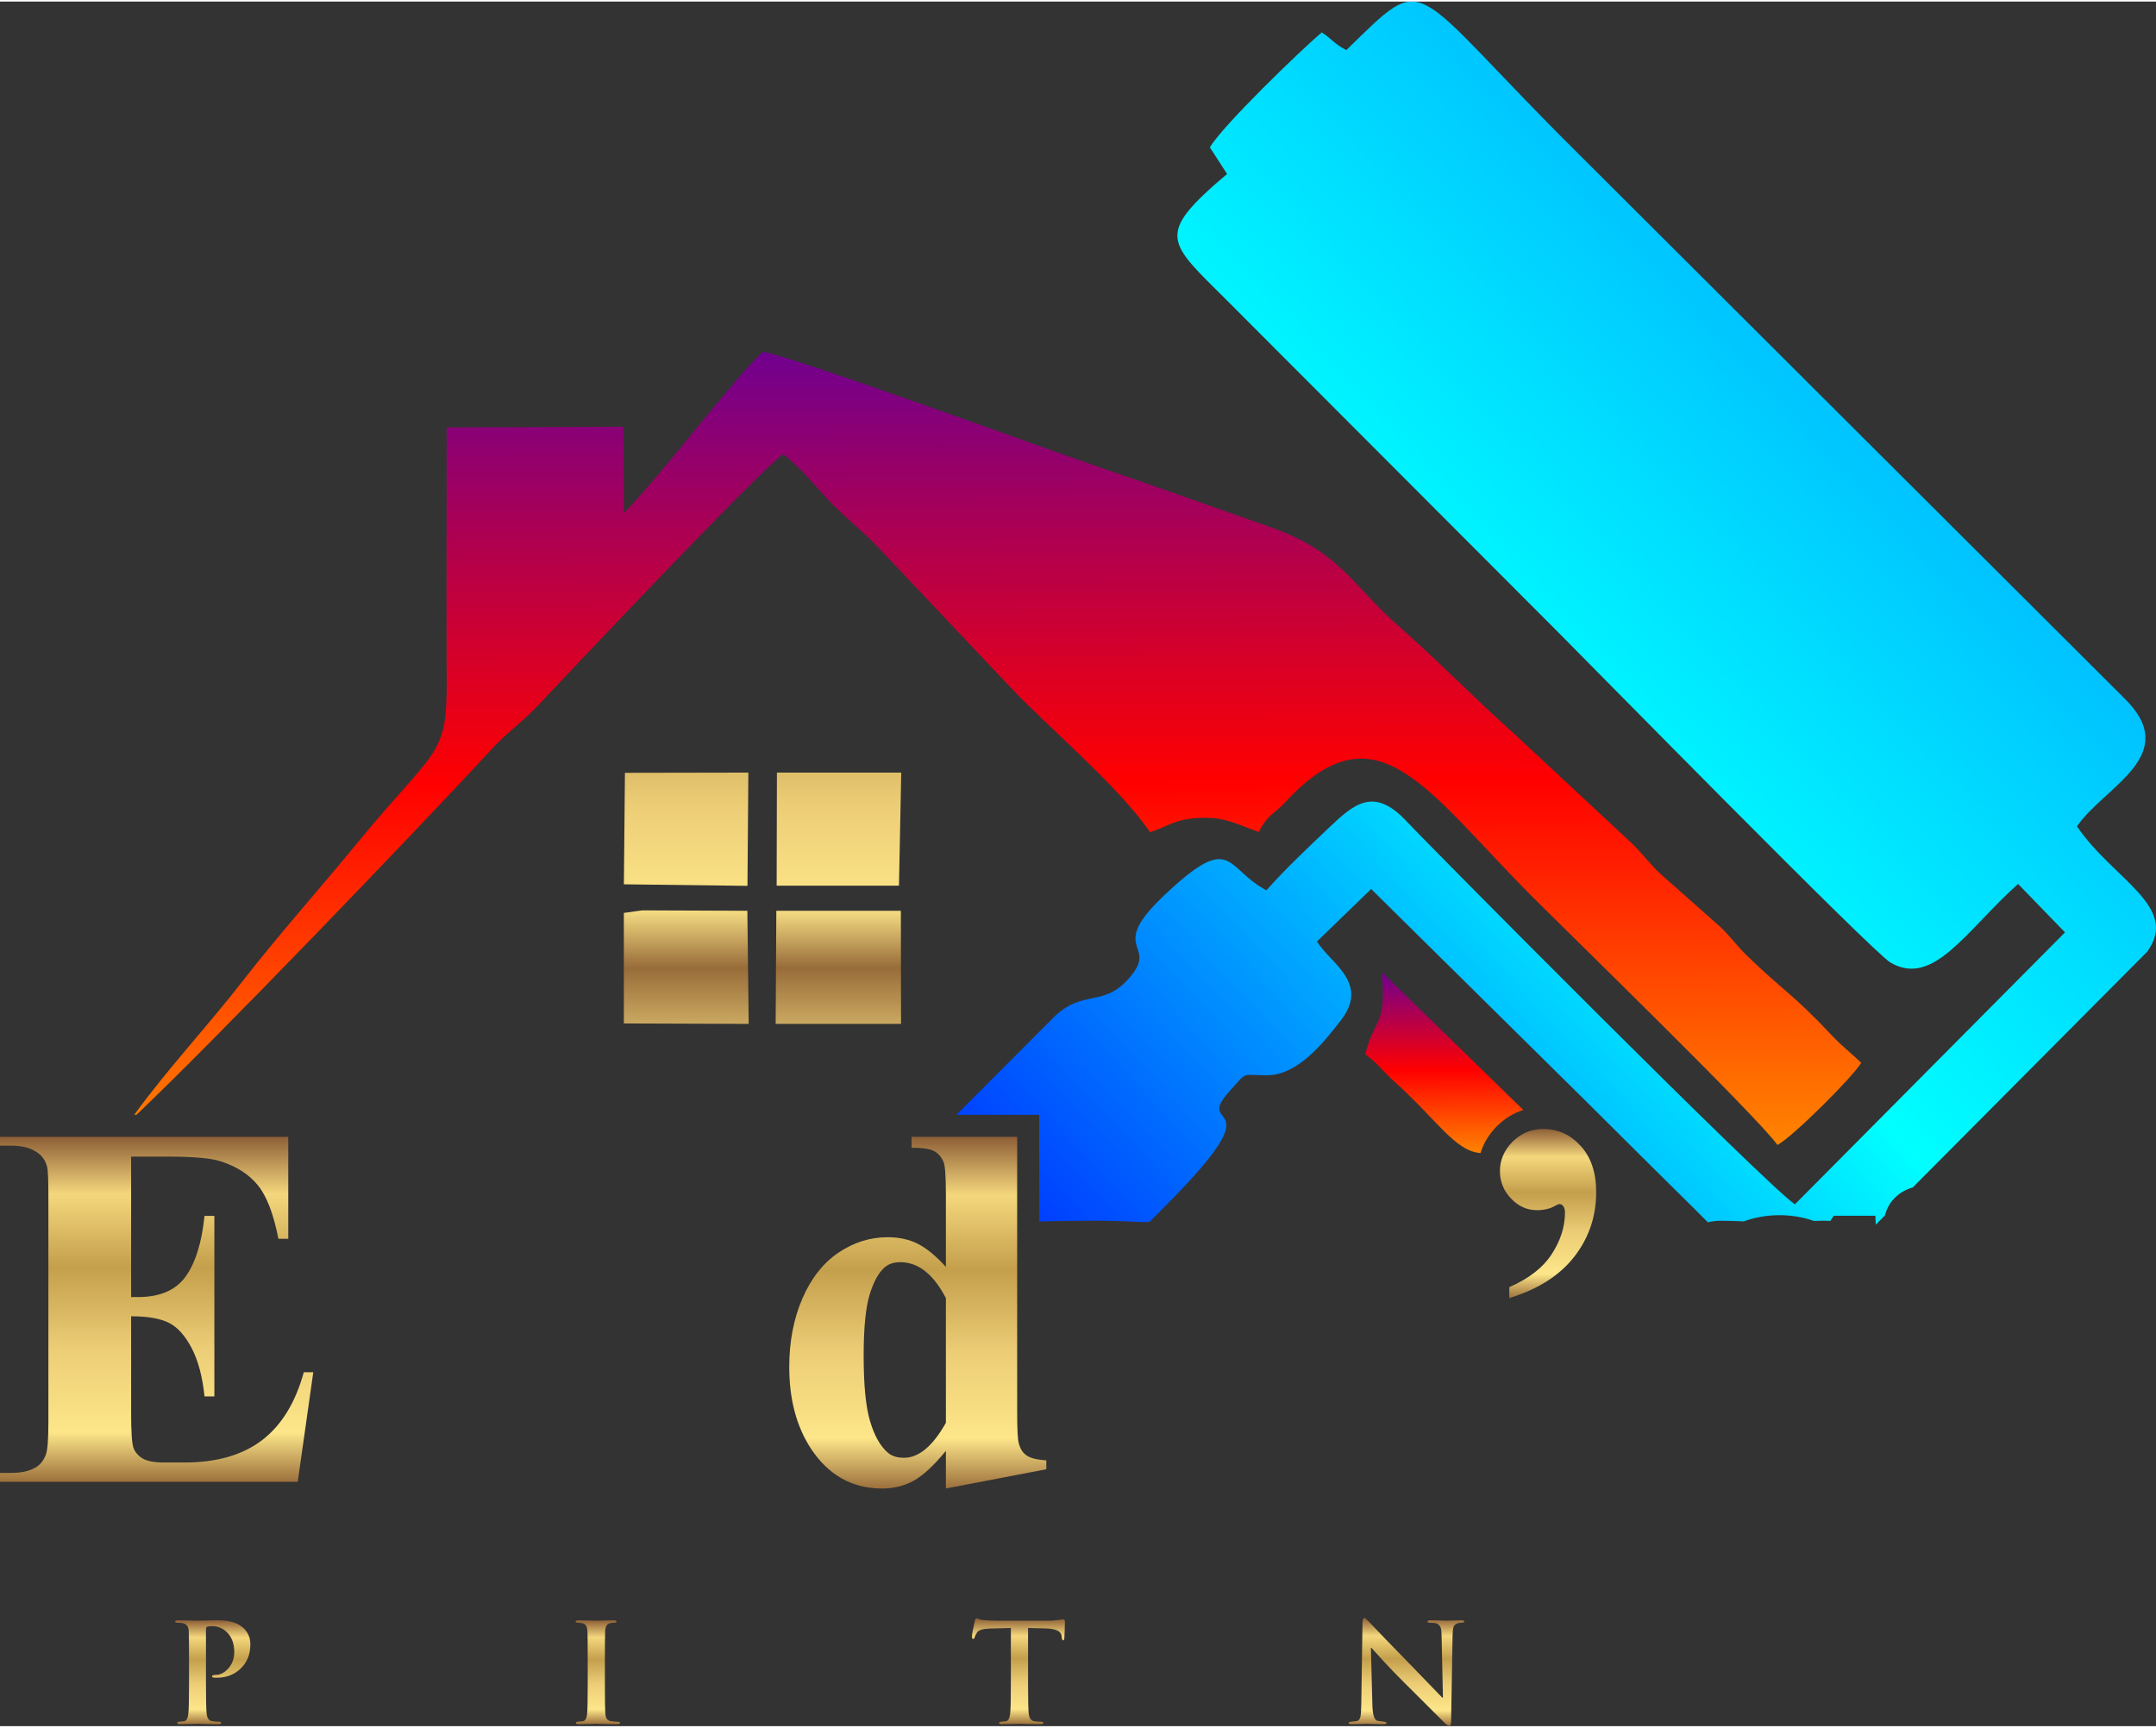 <?xml version="1.0" encoding="UTF-8"?>
<!DOCTYPE svg PUBLIC "-//W3C//DTD SVG 1.1//EN" "http://www.w3.org/Graphics/SVG/1.1/DTD/svg11.dtd">
<!-- Creator: CorelDRAW 2018 (64-Bit Evaluation Version) -->
<svg xmlns="http://www.w3.org/2000/svg" xml:space="preserve" width="544px" height="436px" version="1.1" style="shape-rendering:geometricPrecision; text-rendering:geometricPrecision; image-rendering:optimizeQuality; fill-rule:evenodd; clip-rule:evenodd"
viewBox="0 0 577.49 462"
 xmlns:xlink="http://www.w3.org/1999/xlink">
 <rect x="0" y="0" width="577.49" height="462" fill="#333333" stroke="none"/>
 <defs>
  <style type="text/css">
   <![CDATA[
    .fil0 {fill:url(#id0)}
    .fil3 {fill:url(#id1)}
    .fil1 {fill:url(#id2)}
    .fil2 {fill:url(#id3)}
    .fil5 {fill:url(#id4);fill-rule:nonzero}
    .fil4 {fill:url(#id5);fill-rule:nonzero}
   ]]>
  </style>
  <linearGradient id="id0" gradientUnits="userSpaceOnUse" x1="952.34" y1="-28.69" x2="-1191.29" y2="1974.51">
   <stop offset="0" style="stop-opacity:1; stop-color:blue"/>
   <stop offset="0.102" style="stop-opacity:1; stop-color:#0084FF"/>
   <stop offset="0.188" style="stop-opacity:1; stop-color:aqua"/>
   <stop offset="0.271" style="stop-opacity:1; stop-color:blue"/>
   <stop offset="1" style="stop-opacity:1; stop-color:#FEFEFE"/>
  </linearGradient>
  <linearGradient id="id1" gradientUnits="userSpaceOnUse" x1="384.32" y1="239.16" x2="385.23" y2="329.44">
   <stop offset="0" style="stop-opacity:1; stop-color:blue"/>
   <stop offset="0.522" style="stop-opacity:1; stop-color:red"/>
   <stop offset="1" style="stop-opacity:1; stop-color:yellow"/>
  </linearGradient>
  <linearGradient id="id2" gradientUnits="userSpaceOnUse" xlink:href="#id1" x1="243.45" y1="2.58" x2="245.05" y2="398.22">
  </linearGradient>
  <linearGradient id="id3" gradientUnits="userSpaceOnUse" x1="243.43" y1="297.98" x2="243.43" y2="146.98">
   <stop offset="0" style="stop-opacity:1; stop-color:#FDE689"/>
   <stop offset="0.059" style="stop-opacity:1; stop-color:#FDE689"/>
   <stop offset="0.259" style="stop-opacity:1; stop-color:#986C39"/>
   <stop offset="0.369" style="stop-opacity:1; stop-color:#FDE689"/>
   <stop offset="0.549" style="stop-opacity:1; stop-color:#ECCD76"/>
   <stop offset="0.722" style="stop-opacity:1; stop-color:#C49F4C"/>
   <stop offset="0.878" style="stop-opacity:1; stop-color:#F4D77C"/>
   <stop offset="1" style="stop-opacity:1; stop-color:#8E5F37"/>
  </linearGradient>
  <linearGradient id="id4" gradientUnits="objectBoundingBox" xlink:href="#id3" x1="102.735%" y1="135.817%" x2="102.735%" y2="0%">
  </linearGradient>
  <linearGradient id="id5" gradientUnits="objectBoundingBox" xlink:href="#id3" x1="102.735%" y1="135.818%" x2="102.735%" y2="0%">
  </linearGradient>
 </defs>
 <g id="Layer_x0020_1">
  <g id="_2495450728384">
   <path class="fil0" d="M506.37 257.44c11.51,6.74 20.29,-8.64 34.18,-21.06l12.57 12.97 -72.35 72.86c-7.9,-5.33 -97.41,-95.55 -103.92,-102.51 -8.81,-9.44 -14.05,-4.91 -21,1.72 -5.55,5.28 -11.7,11.08 -16.64,16.66 -11.16,-5.84 -8.96,-16.06 -27.37,1.34 -15.04,14.22 -2.28,13.04 -8.5,21.09 -7.57,9.79 -13.19,3.33 -21.63,12.13l-25.55 25.59 22.18 0 0 28.58c9,-0.25 18.12,-0.36 27.11,0.13l2.44 0 4.6 -4.64c29.74,-29.96 6.93,-19.35 16.75,-30.29 5.17,-5.76 3.14,-4.32 10.21,-4.37 8.47,-0.07 15.52,-9.38 19.59,-14.57 8.02,-10.21 -2.8,-15.47 -6.28,-21.28l14.51 -14.05 58.14 57.44c9.97,9.96 19.06,18.96 29.1,28.88 1.02,1.01 2.01,2 2.95,2.97 1.1,-0.28 2.25,-0.42 3.43,-0.42 2.06,0 4.12,0.08 6.18,0.17 5.86,-2.17 12.9,-2.22 18.79,-0.12 1.43,-0.04 2.95,-0.12 4.37,0.01l0.95 -1.4 11.14 0 0.11 2.38 2.46 -2.48c0.91,-3.72 3.77,-6.46 7.44,-7.48l62.78 -63.13c8.87,-12.16 -9.23,-19.42 -18.79,-33.62 7.39,-10.73 28.3,-19.03 12.69,-34.3l-146.47 -146.1c-46.32,-45.99 -39.47,-49.34 -61.92,-27.55 -3.45,-1.76 -3.53,-2.73 -6.59,-4.74 -5.79,4.93 -26.56,24.98 -29.96,30.81l4.6 7.12c-19.55,16.56 -15.9,18.01 0.2,34.11l88.22 88.39c7.83,7.84 84.43,85.92 89.28,88.76z"/>
   <path class="fil1" d="M167.13 136.97l-0.15 -23.08 -47.35 0.2c0.01,22.62 -0.1,45.2 0.01,67.76 0.11,20.82 -2.85,17.83 -23.99,43.62 -10.33,12.6 -20.65,24.08 -30.57,36.82 -9.7,12.47 -20.02,23.42 -29.14,35.94l0.61 0c21.67,-20.62 73.96,-75.03 95.54,-98.38 3.85,-4.16 7.9,-6.91 11.81,-11.07 8.55,-9.08 60.25,-63.89 65.88,-67.52 4.62,3.58 7.89,7.77 12.02,12.18 4.43,4.73 8.65,7.84 13.13,12.46l36.04 38.14c8.98,9.57 29.13,26.62 37.06,38.48 4.86,-1.49 6.51,-3.64 13.87,-3.85 6.57,-0.19 9.76,1.87 15.23,3.78 2.75,-5.06 3.72,-4.3 7.43,-8.28 24.42,-26.29 37.81,-2.44 66,25.75 11.03,11.04 59.85,58.52 65.55,66.39 4.45,-2.54 19.79,-17.84 22.43,-22 -2.9,-2.83 -5.16,-4.45 -7.81,-7.29 -10.67,-11.39 -13.18,-12.04 -22.93,-21.56 -2.74,-2.68 -4.34,-5.09 -7.11,-7.67l-15.76 -13.95c-3.07,-2.81 -4.81,-5.43 -7.81,-8.31l-31.43 -29.27c-10.86,-9.7 -20.57,-19.74 -31.41,-29.28 -12.32,-10.85 -15.3,-19.66 -34.34,-26.32 -15.31,-5.34 -29.73,-10.58 -44.92,-15.74 -15.29,-5.21 -81.41,-29.46 -90.63,-31.11 -7.23,6.32 -27.51,33.43 -37.26,43.16z"/>
   <path class="fil2" d="M207.76 273.87l33.59 0 -0.05 -30.3 -33.36 0 -0.18 30.3zm-40.65 -37.39l33.1 0.41 0.24 -30.34 -33.06 0.06 -0.28 29.87zm40.92 0.37l32.76 0 0.61 -30.3 -33.3 0 -0.07 30.3zm-40.93 36.9l33.44 0.12 -0.36 -30.3 -28.16 -0.11 -4.92 0.68 0 29.61z"/>
   <path class="fil3" d="M370.1 259.98c1.35,14.92 -2.03,12.06 -4.38,22.06 3.39,2.44 4.53,4.39 7.67,7.2 11.57,10.38 16.35,18.75 23.17,19.23 0.82,-2.69 2.32,-5.12 4.42,-7.22 2.05,-2.05 4.43,-3.5 7.05,-4.32l-37.93 -36.95z"/>
   <path class="fil4" d="M50.63 450.8l0 -6.48c0,-4.4 -0.02,-7 -0.07,-7.81 -0.07,-1.18 -0.6,-1.88 -1.58,-2.1 -0.35,-0.08 -0.83,-0.11 -1.44,-0.11 -0.42,0 -0.63,-0.12 -0.63,-0.34 0,-0.22 0.27,-0.33 0.81,-0.33 0.74,0 1.74,0.02 3.01,0.06 1.26,0.04 2.03,0.05 2.3,0.05 0.49,0 1.36,-0.01 2.6,-0.05 1.24,-0.04 2.15,-0.06 2.74,-0.06 3.09,0 5.38,0.7 6.85,2.1 1.23,1.16 1.84,2.62 1.84,4.39 0,2.6 -0.85,4.74 -2.56,6.41 -1.7,1.67 -3.87,2.5 -6.5,2.5 -0.39,0 -0.65,-0.01 -0.77,-0.04 -0.3,-0.04 -0.44,-0.15 -0.44,-0.33 0,-0.27 0.34,-0.4 1.03,-0.4 1.15,0 2.23,-0.54 3.24,-1.62 1.13,-1.23 1.69,-2.72 1.69,-4.46 0,-2.38 -0.72,-4.23 -2.17,-5.53 -1.05,-0.95 -2.28,-1.43 -3.68,-1.43 -0.69,0 -1.15,0.04 -1.38,0.13 -0.24,0.08 -0.35,0.32 -0.35,0.71l0 14.74c0,4.17 0.06,6.8 0.18,7.88 0.15,1.21 0.63,1.87 1.44,1.99 0.71,0.1 1.33,0.15 1.88,0.15 0.39,0 0.58,0.1 0.58,0.29 0,0.25 -0.23,0.37 -0.7,0.37 -0.93,0 -2.06,-0.02 -3.4,-0.05 -1.34,-0.04 -2.11,-0.06 -2.31,-0.06 -0.22,0 -0.91,0.02 -2.08,0.06 -1.16,0.03 -2.02,0.05 -2.56,0.05 -0.49,0 -0.73,-0.12 -0.73,-0.37 0,-0.17 0.27,-0.28 0.81,-0.33 0.36,-0.05 0.73,-0.08 1.1,-0.11 0.57,-0.12 0.92,-0.8 1.07,-2.02 0.12,-0.96 0.18,-3.58 0.18,-7.85z"/>
   <path id="1" class="fil4" d="M112.92 451.87l-8.21 0c-0.15,0 -0.26,0.1 -0.33,0.29l-1.99 5.27c-0.37,0.98 -0.55,1.73 -0.55,2.25 0,0.76 0.49,1.14 1.47,1.14l0.55 0c0.37,0 0.55,0.1 0.55,0.29 0,0.25 -0.2,0.37 -0.62,0.37 -0.39,0 -1.05,-0.02 -1.97,-0.05 -0.92,-0.04 -1.57,-0.06 -1.94,-0.06 0,0 -0.53,0.02 -1.6,0.06 -1.07,0.03 -1.98,0.05 -2.74,0.05 -0.47,0 -0.7,-0.12 -0.7,-0.37 0,-0.19 0.14,-0.29 0.44,-0.29 0.39,0 0.77,-0.03 1.14,-0.07 0.79,-0.1 1.42,-0.45 1.92,-1.04 0.39,-0.46 0.79,-1.22 1.21,-2.28l9.25 -23.13c0.39,-0.99 0.73,-1.48 1.03,-1.48 0.27,0 0.58,0.4 0.92,1.18 2.26,5.7 5.3,13.25 9.14,22.66 1.03,2.43 2.11,3.77 3.24,4.01 0.44,0.1 0.96,0.15 1.54,0.15 0.32,0 0.48,0.1 0.48,0.29 0,0.15 -0.12,0.25 -0.37,0.3 -0.24,0.05 -0.68,0.07 -1.32,0.07 -3.05,0 -5.37,-0.02 -6.96,-0.07 -0.74,-0.03 -1.11,-0.12 -1.11,-0.3 0,-0.19 0.17,-0.3 0.52,-0.33 0.39,-0.12 0.5,-0.4 0.33,-0.85l-2.95 -7.8c-0.07,-0.18 -0.19,-0.26 -0.37,-0.26zm-7.48 -1.84l6.78 0c0.18,0 0.24,-0.08 0.19,-0.23l-3.32 -9.1c-0.05,-0.22 -0.11,-0.33 -0.18,-0.33 -0.1,0 -0.17,0.11 -0.22,0.33l-3.39 9.07c-0.05,0.17 0,0.26 0.14,0.26z"/>
   <path id="2" class="fil4" d="M157.42 450.8l0 -6.48c0,-4.4 -0.02,-7 -0.07,-7.81 -0.08,-1.18 -0.49,-1.87 -1.26,-2.07 -0.41,-0.09 -0.84,-0.14 -1.27,-0.14 -0.43,0 -0.64,-0.13 -0.64,-0.37 0,-0.2 0.29,-0.3 0.88,-0.3 0.49,0 1.34,0.02 2.53,0.06 1.19,0.04 1.94,0.05 2.26,0.05 0.27,0 0.96,-0.01 2.06,-0.05 1.11,-0.04 1.92,-0.06 2.44,-0.06 0.51,0 0.77,0.1 0.77,0.3 0,0.24 -0.18,0.37 -0.53,0.37 -0.35,0 -0.74,0.03 -1.15,0.11 -0.82,0.14 -1.27,0.84 -1.34,2.1 -0.05,0.81 -0.08,3.41 -0.08,7.81l0 6.48c0,4.39 0.05,7.08 0.15,8.07 0.1,1.08 0.58,1.68 1.46,1.8 0.71,0.1 1.33,0.15 1.86,0.15 0.39,0 0.59,0.1 0.59,0.29 0,0.25 -0.24,0.37 -0.7,0.37 -0.94,0 -2.07,-0.02 -3.41,-0.05 -1.34,-0.04 -2.12,-0.06 -2.34,-0.06 -0.22,0 -0.91,0.02 -2.08,0.06 -1.17,0.03 -2.02,0.05 -2.56,0.05 -0.49,0 -0.74,-0.12 -0.74,-0.37 0,-0.17 0.27,-0.28 0.81,-0.33 0.37,-0.05 0.74,-0.08 1.11,-0.11 0.59,-0.12 0.94,-0.73 1.07,-1.82 0.12,-1.09 0.18,-3.78 0.18,-8.05z"/>
   <path id="3" class="fil4" d="M204.2 441l0.41 15.47c0.07,2.46 0.5,3.82 1.29,4.09 0.07,0.03 0.55,0.09 1.43,0.19 0.74,0.09 1.11,0.22 1.11,0.36 0,0.25 -0.29,0.37 -0.85,0.37 -0.93,0 -1.9,-0.02 -2.91,-0.05 -1.01,-0.04 -1.56,-0.06 -1.66,-0.06 0.03,0 -0.44,0.02 -1.4,0.06 -0.95,0.03 -1.81,0.05 -2.58,0.05 -0.54,0 -0.81,-0.12 -0.81,-0.37 0,-0.17 0.32,-0.28 0.96,-0.33 0.44,-0.05 0.87,-0.1 1.29,-0.15 0.47,-0.14 0.77,-0.54 0.92,-1.17 0.12,-0.57 0.2,-1.7 0.22,-3.39l0.33 -21.81c0.03,-0.84 0.19,-1.25 0.48,-1.25 0.2,0 0.65,0.38 1.37,1.14 2.01,2.16 5.82,6.1 11.42,11.82 2.5,2.61 5.2,5.41 8.1,8.4l0.18 0 -0.36 -16.54c-0.03,-0.91 -0.08,-1.53 -0.15,-1.88 -0.2,-0.73 -0.57,-1.21 -1.11,-1.43 -0.37,-0.15 -1.02,-0.22 -1.95,-0.22 -0.39,0 -0.59,-0.12 -0.59,-0.34 0,-0.22 0.32,-0.33 0.96,-0.33 0.74,0 1.62,0.02 2.65,0.06 1.03,0.04 1.64,0.05 1.81,0.05 0.02,0 0.45,-0.01 1.29,-0.05 0.83,-0.04 1.6,-0.06 2.32,-0.06 0.56,0 0.84,0.11 0.84,0.33 0,0.22 -0.22,0.34 -0.66,0.34 -1.23,0 -1.98,0.4 -2.25,1.21 -0.12,0.44 -0.19,1.12 -0.22,2.03l-0.4 23.24c-0.03,0.76 -0.19,1.14 -0.48,1.14 -0.27,0 -0.69,-0.27 -1.25,-0.81 -2.36,-2.33 -5.98,-5.94 -10.87,-10.83 -1.67,-1.64 -3.55,-3.59 -5.64,-5.85 -1.05,-1.16 -2.1,-2.3 -3.13,-3.43l-0.11 0z"/>
   <path id="4" class="fil4" d="M270.76 450.8l0 -15.1 -5.48 0.14c-1.95,0.05 -3.14,0.41 -3.58,1.07 -0.32,0.47 -0.53,0.9 -0.62,1.29 -0.08,0.29 -0.21,0.44 -0.41,0.44 -0.22,0 -0.33,-0.19 -0.33,-0.59 0,-0.66 0.26,-2.07 0.77,-4.23 0.13,-0.47 0.27,-0.7 0.44,-0.7 0.08,0 0.28,0.07 0.59,0.2 0.32,0.13 0.65,0.21 1,0.24 1.33,0.12 2.55,0.18 3.68,0.18l14.59 0c0.42,0 1.02,-0.05 1.81,-0.16 0.78,-0.11 1.36,-0.17 1.73,-0.17 0.19,0 0.29,0.26 0.29,0.77 0,0.24 -0.02,0.93 -0.05,2.05 -0.04,1.12 -0.07,1.87 -0.1,2.23 -0.02,0.37 -0.12,0.55 -0.29,0.55 -0.22,0 -0.36,-0.24 -0.41,-0.74l-0.03 -0.4c-0.13,-1.3 -1.57,-1.99 -4.35,-2.06l-4.64 -0.11 0 15.1c0,4.17 0.06,6.8 0.18,7.88 0.15,1.21 0.63,1.87 1.44,1.99 0.71,0.1 1.34,0.15 1.88,0.15 0.39,0 0.59,0.1 0.59,0.29 0,0.25 -0.24,0.37 -0.7,0.37 -0.94,0 -2.08,-0.02 -3.43,-0.05 -1.35,-0.04 -2.13,-0.06 -2.36,-0.06 -0.22,0 -0.91,0.02 -2.08,0.06 -1.16,0.03 -2.02,0.05 -2.56,0.05 -0.49,0 -0.73,-0.12 -0.73,-0.37 0,-0.17 0.27,-0.28 0.81,-0.33 0.37,-0.05 0.73,-0.08 1.1,-0.11 0.57,-0.12 0.92,-0.8 1.07,-2.02 0.12,-1.08 0.18,-3.7 0.18,-7.85z"/>
   <path id="5" class="fil4" d="M320.42 450.8l0 -6.48c0,-4.4 -0.03,-7 -0.08,-7.81 -0.07,-1.18 -0.49,-1.87 -1.25,-2.07 -0.42,-0.09 -0.84,-0.14 -1.27,-0.14 -0.43,0 -0.64,-0.13 -0.64,-0.37 0,-0.2 0.29,-0.3 0.88,-0.3 0.49,0 1.33,0.02 2.52,0.06 1.2,0.04 1.95,0.05 2.27,0.05 0.27,0 0.96,-0.01 2.06,-0.05 1.11,-0.04 1.92,-0.06 2.43,-0.06 0.52,0 0.78,0.1 0.78,0.3 0,0.24 -0.18,0.37 -0.53,0.37 -0.35,0 -0.74,0.03 -1.15,0.11 -0.82,0.14 -1.27,0.84 -1.34,2.1 -0.05,0.81 -0.08,3.41 -0.08,7.81l0 6.48c0,4.39 0.05,7.08 0.15,8.07 0.1,1.08 0.58,1.68 1.46,1.8 0.71,0.1 1.33,0.15 1.86,0.15 0.39,0 0.58,0.1 0.58,0.29 0,0.25 -0.23,0.37 -0.69,0.37 -0.94,0 -2.07,-0.02 -3.41,-0.05 -1.34,-0.04 -2.12,-0.06 -2.34,-0.06 -0.22,0 -0.92,0.02 -2.08,0.06 -1.17,0.03 -2.02,0.05 -2.56,0.05 -0.49,0 -0.74,-0.12 -0.74,-0.37 0,-0.17 0.27,-0.28 0.81,-0.33 0.37,-0.05 0.74,-0.08 1.11,-0.11 0.59,-0.12 0.94,-0.73 1.06,-1.82 0.13,-1.09 0.19,-3.78 0.19,-8.05z"/>
   <path id="6" class="fil4" d="M367.2 441l0.4 15.47c0.08,2.46 0.51,3.82 1.29,4.09 0.08,0.03 0.56,0.09 1.44,0.19 0.74,0.09 1.11,0.22 1.11,0.36 0,0.25 -0.29,0.37 -0.85,0.37 -0.93,0 -1.91,-0.02 -2.91,-0.05 -1.01,-0.04 -1.56,-0.06 -1.66,-0.06 0.02,0 -0.44,0.02 -1.4,0.06 -0.96,0.03 -1.82,0.05 -2.58,0.05 -0.54,0 -0.81,-0.12 -0.81,-0.37 0,-0.17 0.32,-0.28 0.96,-0.33 0.44,-0.05 0.87,-0.1 1.29,-0.15 0.47,-0.14 0.77,-0.54 0.92,-1.17 0.12,-0.57 0.2,-1.7 0.22,-3.39l0.33 -21.81c0.03,-0.84 0.19,-1.25 0.48,-1.25 0.2,0 0.65,0.38 1.36,1.14 2.02,2.16 5.83,6.1 11.42,11.82 2.51,2.61 5.21,5.41 8.11,8.4l0.18 0 -0.37 -16.54c-0.02,-0.91 -0.07,-1.53 -0.14,-1.88 -0.2,-0.73 -0.57,-1.21 -1.11,-1.43 -0.37,-0.15 -1.02,-0.22 -1.95,-0.22 -0.39,0 -0.59,-0.12 -0.59,-0.34 0,-0.22 0.32,-0.33 0.96,-0.33 0.73,0 1.62,0.02 2.65,0.06 1.03,0.04 1.63,0.05 1.81,0.05 0.02,0 0.45,-0.01 1.28,-0.05 0.84,-0.04 1.61,-0.06 2.32,-0.06 0.57,0 0.85,0.11 0.85,0.33 0,0.22 -0.22,0.34 -0.66,0.34 -1.23,0 -1.98,0.4 -2.25,1.21 -0.12,0.44 -0.19,1.12 -0.22,2.03l-0.4 23.24c-0.03,0.76 -0.19,1.14 -0.48,1.14 -0.27,0 -0.69,-0.27 -1.26,-0.81 -2.35,-2.33 -5.98,-5.94 -10.86,-10.83 -1.67,-1.64 -3.55,-3.59 -5.64,-5.85 -1.05,-1.16 -2.1,-2.3 -3.13,-3.43l-0.11 0z"/>
   <path id="7" class="fil4" d="M451.15 454.96l0 4.05c0,0.72 -0.16,1.16 -0.48,1.33 -2.08,1.11 -5.04,1.66 -8.86,1.66 -4.89,0 -8.85,-1.14 -11.88,-3.43 -3.41,-2.55 -5.12,-6.22 -5.12,-11.01 0,-2.78 0.65,-5.27 1.95,-7.48 1.13,-1.94 2.62,-3.46 4.46,-4.57 2.65,-1.59 5.96,-2.39 9.91,-2.39 2.33,0 4.51,0.19 6.52,0.59 1.15,0.22 2.12,0.35 2.91,0.4 0.34,0.03 0.52,0.17 0.52,0.44 0,-0.22 -0.05,0.26 -0.13,1.44 -0.09,1.18 -0.13,2.71 -0.13,4.6 0,0.52 -0.14,0.78 -0.41,0.78 -0.19,0 -0.32,-0.16 -0.37,-0.48 -0.17,-1.33 -0.58,-2.35 -1.25,-3.06 -0.66,-0.71 -1.64,-1.34 -2.94,-1.88 -1.63,-0.66 -3.38,-0.99 -5.27,-0.99 -3.05,0 -5.48,0.76 -7.3,2.28 -2.26,1.89 -3.39,4.89 -3.39,9.01 0,4.02 1.18,7.34 3.54,9.93 2.36,2.6 5.45,3.9 9.28,3.9 2.04,0 3.23,-0.26 3.58,-0.77 0.17,-0.22 0.25,-0.55 0.25,-0.99l0 -3.45c0,-2.11 -0.01,-3.56 -0.03,-4.33 -0.03,-1.18 -0.55,-1.88 -1.59,-2.1 -0.34,-0.07 -0.82,-0.11 -1.43,-0.11 -0.37,0 -0.55,-0.1 -0.55,-0.29 0,-0.25 0.25,-0.37 0.77,-0.37 0.71,0 1.71,0.02 2.98,0.05 1.28,0.04 2.06,0.06 2.36,0.06 0.37,0 1.07,-0.02 2.12,-0.06 1.04,-0.03 1.77,-0.05 2.19,-0.05 0.49,0 0.74,0.12 0.74,0.37 0,0.19 -0.14,0.29 -0.43,0.29 -0.29,0 -0.64,0.04 -1.07,0.11 -0.89,0.17 -1.36,0.87 -1.41,2.1 -0.03,0.79 -0.04,2.26 -0.04,4.42z"/>
   <path class="fil5" d="M35.12 309.42l0 37.63 1.84 0c5.88,0 10.13,-1.84 12.77,-5.51 2.63,-3.67 4.32,-9.08 5.05,-16.24l2.64 0 0 48.37 -2.64 0c-0.54,-5.28 -1.7,-9.6 -3.44,-12.94 -1.77,-3.37 -3.79,-5.62 -6.11,-6.78 -2.33,-1.17 -5.69,-1.75 -10.11,-1.75l0 25.97c0,5.09 0.21,8.18 0.65,9.32 0.42,1.14 1.23,2.07 2.42,2.79 1.18,0.72 3.09,1.09 5.71,1.09l5.53 0c8.62,0 15.54,-2 20.75,-5.97 5.2,-3.97 8.94,-10.04 11.19,-18.21l2.54 0 -4.16 29.34 -79.75 0 0 -2.37 3.04 0c2.67,0 4.83,-0.49 6.46,-1.44 1.19,-0.65 2.09,-1.75 2.72,-3.3 0.49,-1.09 0.74,-3.98 0.74,-8.64l0 -60.91c0,-4.21 -0.11,-6.79 -0.35,-7.76 -0.44,-1.6 -1.27,-2.84 -2.51,-3.69 -1.71,-1.28 -4.06,-1.93 -7.06,-1.93l-3.04 0 0 -2.37 77.21 0 0 27.32 -2.64 0c-1.3,-6.69 -3.16,-11.48 -5.53,-14.38 -2.37,-2.91 -5.72,-5.04 -10.06,-6.41 -2.53,-0.82 -7.27,-1.23 -14.24,-1.23l-9.62 0z"/>
   <path id="1" class="fil5" d="M175.8 304.12l0 73.31c0,4.9 0.14,7.81 0.41,8.71 0.35,1.49 1.05,2.6 2.07,3.32 1,0.72 2.79,1.17 5.32,1.35l0 2.37 -26.9 5.16 0 -10.08c-3.2,3.9 -6.06,6.57 -8.57,7.96 -2.51,1.42 -5.34,2.12 -8.5,2.12 -8.09,0 -14.5,-3.63 -19.19,-10.87 -3.79,-5.88 -5.69,-13.11 -5.69,-21.68 0,-6.83 1.18,-12.96 3.53,-18.37 2.35,-5.41 5.55,-9.5 9.66,-12.27 4.09,-2.76 8.48,-4.13 13.17,-4.13 3.02,0 5.72,0.58 8.07,1.76 2.34,1.19 4.85,3.23 7.52,6.18l0 -19.37c0,-4.81 -0.21,-7.71 -0.6,-8.71 -0.56,-1.3 -1.37,-2.26 -2.46,-2.88 -1.1,-0.63 -3.14,-0.96 -6.14,-0.96l0 -2.92 28.3 0zm-19.1 43.21c-3.32,-6.42 -7.41,-9.62 -12.22,-9.62 -1.67,0 -3.04,0.44 -4.13,1.35 -1.65,1.41 -3.02,3.88 -4.09,7.41 -1.04,3.53 -1.58,8.94 -1.58,16.21 0,8.01 0.58,13.94 1.77,17.79 1.16,3.86 2.76,6.62 4.78,8.34 1.05,0.86 2.46,1.3 4.25,1.3 3.97,0 7.71,-3.13 11.22,-9.38l0 -33.4z"/>
   <path id="2" class="fil5" d="M272.45 304.12l0 73.31c0,4.9 0.14,7.81 0.42,8.71 0.35,1.49 1.04,2.6 2.07,3.32 0.99,0.72 2.78,1.17 5.32,1.35l0 2.37 -26.9 5.16 0 -10.08c-3.21,3.9 -6.07,6.57 -8.58,7.96 -2.5,1.42 -5.34,2.12 -8.5,2.12 -8.08,0 -14.49,-3.63 -19.19,-10.87 -3.78,-5.88 -5.69,-13.11 -5.69,-21.68 0,-6.83 1.19,-12.96 3.53,-18.37 2.35,-5.41 5.56,-9.5 9.67,-12.27 4.09,-2.76 8.48,-4.13 13.17,-4.13 3.02,0 5.71,0.58 8.06,1.76 2.34,1.19 4.85,3.23 7.53,6.18l0 -19.37c0,-4.81 -0.21,-7.71 -0.61,-8.71 -0.56,-1.3 -1.37,-2.26 -2.46,-2.88 -1.09,-0.63 -3.14,-0.96 -6.13,-0.96l0 -2.92 28.29 0zm-19.09 43.21c-3.33,-6.42 -7.42,-9.62 -12.22,-9.62 -1.68,0 -3.05,0.44 -4.14,1.35 -1.65,1.41 -3.02,3.88 -4.09,7.41 -1.04,3.53 -1.58,8.94 -1.58,16.21 0,8.01 0.58,13.94 1.77,17.79 1.16,3.86 2.76,6.62 4.78,8.34 1.05,0.86 2.47,1.3 4.26,1.3 3.97,0 7.71,-3.13 11.22,-9.38l0 -33.4z"/>
   <path id="3" class="fil5" d="M336.58 399.24l-20.56 -47.32c-3.09,-7.2 -5.36,-11.63 -6.83,-13.28 -1.48,-1.65 -3.25,-2.79 -5.34,-3.44l0 -2.37 33.87 0 0 2.37c-2.21,0.09 -3.79,0.53 -4.69,1.3 -0.91,0.79 -1.35,1.72 -1.35,2.83 0,1.72 1.12,5.16 3.39,10.29l10.9 25.12 7.43 -19.35c2.67,-6.93 4,-11.76 4,-14.48 0,-1.69 -0.56,-3.04 -1.65,-4.06 -1.12,-1 -3.09,-1.56 -5.9,-1.65l0 -2.37 21.14 0 0 2.37c-2.09,0.23 -3.79,1.04 -5.12,2.44 -1.32,1.39 -3.5,6.15 -6.59,14.28l-18.12 47.25c-4.58,11.78 -7.97,19.03 -10.2,21.75 -3.13,3.81 -7.04,5.71 -11.75,5.71 -3.77,0 -6.83,-1.09 -9.16,-3.25 -2.34,-2.16 -3.5,-4.76 -3.5,-7.81 0,-2.64 0.81,-4.83 2.41,-6.55 1.63,-1.74 3.6,-2.6 5.97,-2.6 2.28,0 4.11,0.72 5.51,2.18 1.37,1.47 2.09,3.74 2.13,6.81 0.05,1.74 0.24,2.86 0.56,3.35 0.4,0.51 0.93,0.76 1.63,0.76 1.07,0 2.23,-0.65 3.46,-1.97 1.81,-1.93 3.93,-6.3 6.39,-13.13l1.97 -5.18z"/>
   <path id="4" class="fil5" d="M404.27 347.33l0 -2.93c5.23,-2.28 9.01,-5.23 11.36,-8.85 2.37,-3.63 3.55,-7.34 3.55,-11.18 0,-0.72 -0.16,-1.27 -0.46,-1.69 -0.33,-0.37 -0.63,-0.54 -0.95,-0.54 -0.28,0 -0.68,0.17 -1.24,0.47 -1.3,0.77 -2.92,1.16 -4.87,1.16 -2.68,0 -4.97,-1.05 -6.95,-3.14 -1.97,-2.06 -2.95,-4.53 -2.95,-7.31 0,-3 1.14,-5.62 3.39,-7.9 2.28,-2.25 5.02,-3.39 8.25,-3.39 3.9,0 7.22,1.51 9.99,4.53 2.76,3.02 4.15,7.15 4.15,12.4 0,6.48 -1.95,12.24 -5.87,17.28 -3.9,5.02 -9.71,8.72 -17.4,11.09z"/>
   <path id="5" class="fil5" d="M496.7 331.16l0.97 21.74 -2.37 0c-2.74,-6.43 -5.57,-10.82 -8.52,-13.19 -2.93,-2.35 -5.86,-3.54 -8.79,-3.54 -1.83,0 -3.41,0.63 -4.71,1.86 -1.3,1.26 -1.95,2.7 -1.95,4.32 0,1.21 0.44,2.4 1.35,3.53 1.44,1.86 5.48,5.02 12.1,9.53 6.64,4.51 10.99,8.34 13.1,11.47 2.09,3.14 3.14,6.67 3.14,10.55 0,3.53 -0.89,6.99 -2.65,10.38 -1.74,3.4 -4.23,6 -7.44,7.81 -3.2,1.81 -6.73,2.72 -10.61,2.72 -3.02,0 -7.06,-0.96 -12.1,-2.88 -1.37,-0.49 -2.28,-0.75 -2.79,-0.75 -1.49,0 -2.72,1.17 -3.72,3.49l-2.37 0 -1.11 -22.86 2.37 0c2.02,5.95 4.8,10.41 8.36,13.38 3.53,2.97 6.87,4.46 10.03,4.46 2.19,0 3.95,-0.67 5.32,-2 1.37,-1.35 2.07,-2.95 2.07,-4.85 0,-2.19 -0.67,-4.04 -2.02,-5.65 -1.37,-1.58 -4.39,-3.97 -9.08,-7.18 -6.92,-4.8 -11.39,-8.45 -13.43,-10.98 -2.97,-3.72 -4.46,-7.81 -4.46,-12.29 0,-4.9 1.67,-9.32 5.04,-13.26 3.37,-3.98 8.25,-5.95 14.61,-5.95 3.44,0 6.76,0.86 9.97,2.58 1.21,0.69 2.2,1.04 2.97,1.04 0.81,0 1.49,-0.18 1.98,-0.53 0.48,-0.35 1.27,-1.33 2.37,-2.95l2.37 0z"/>
  </g>
 </g>
</svg>
